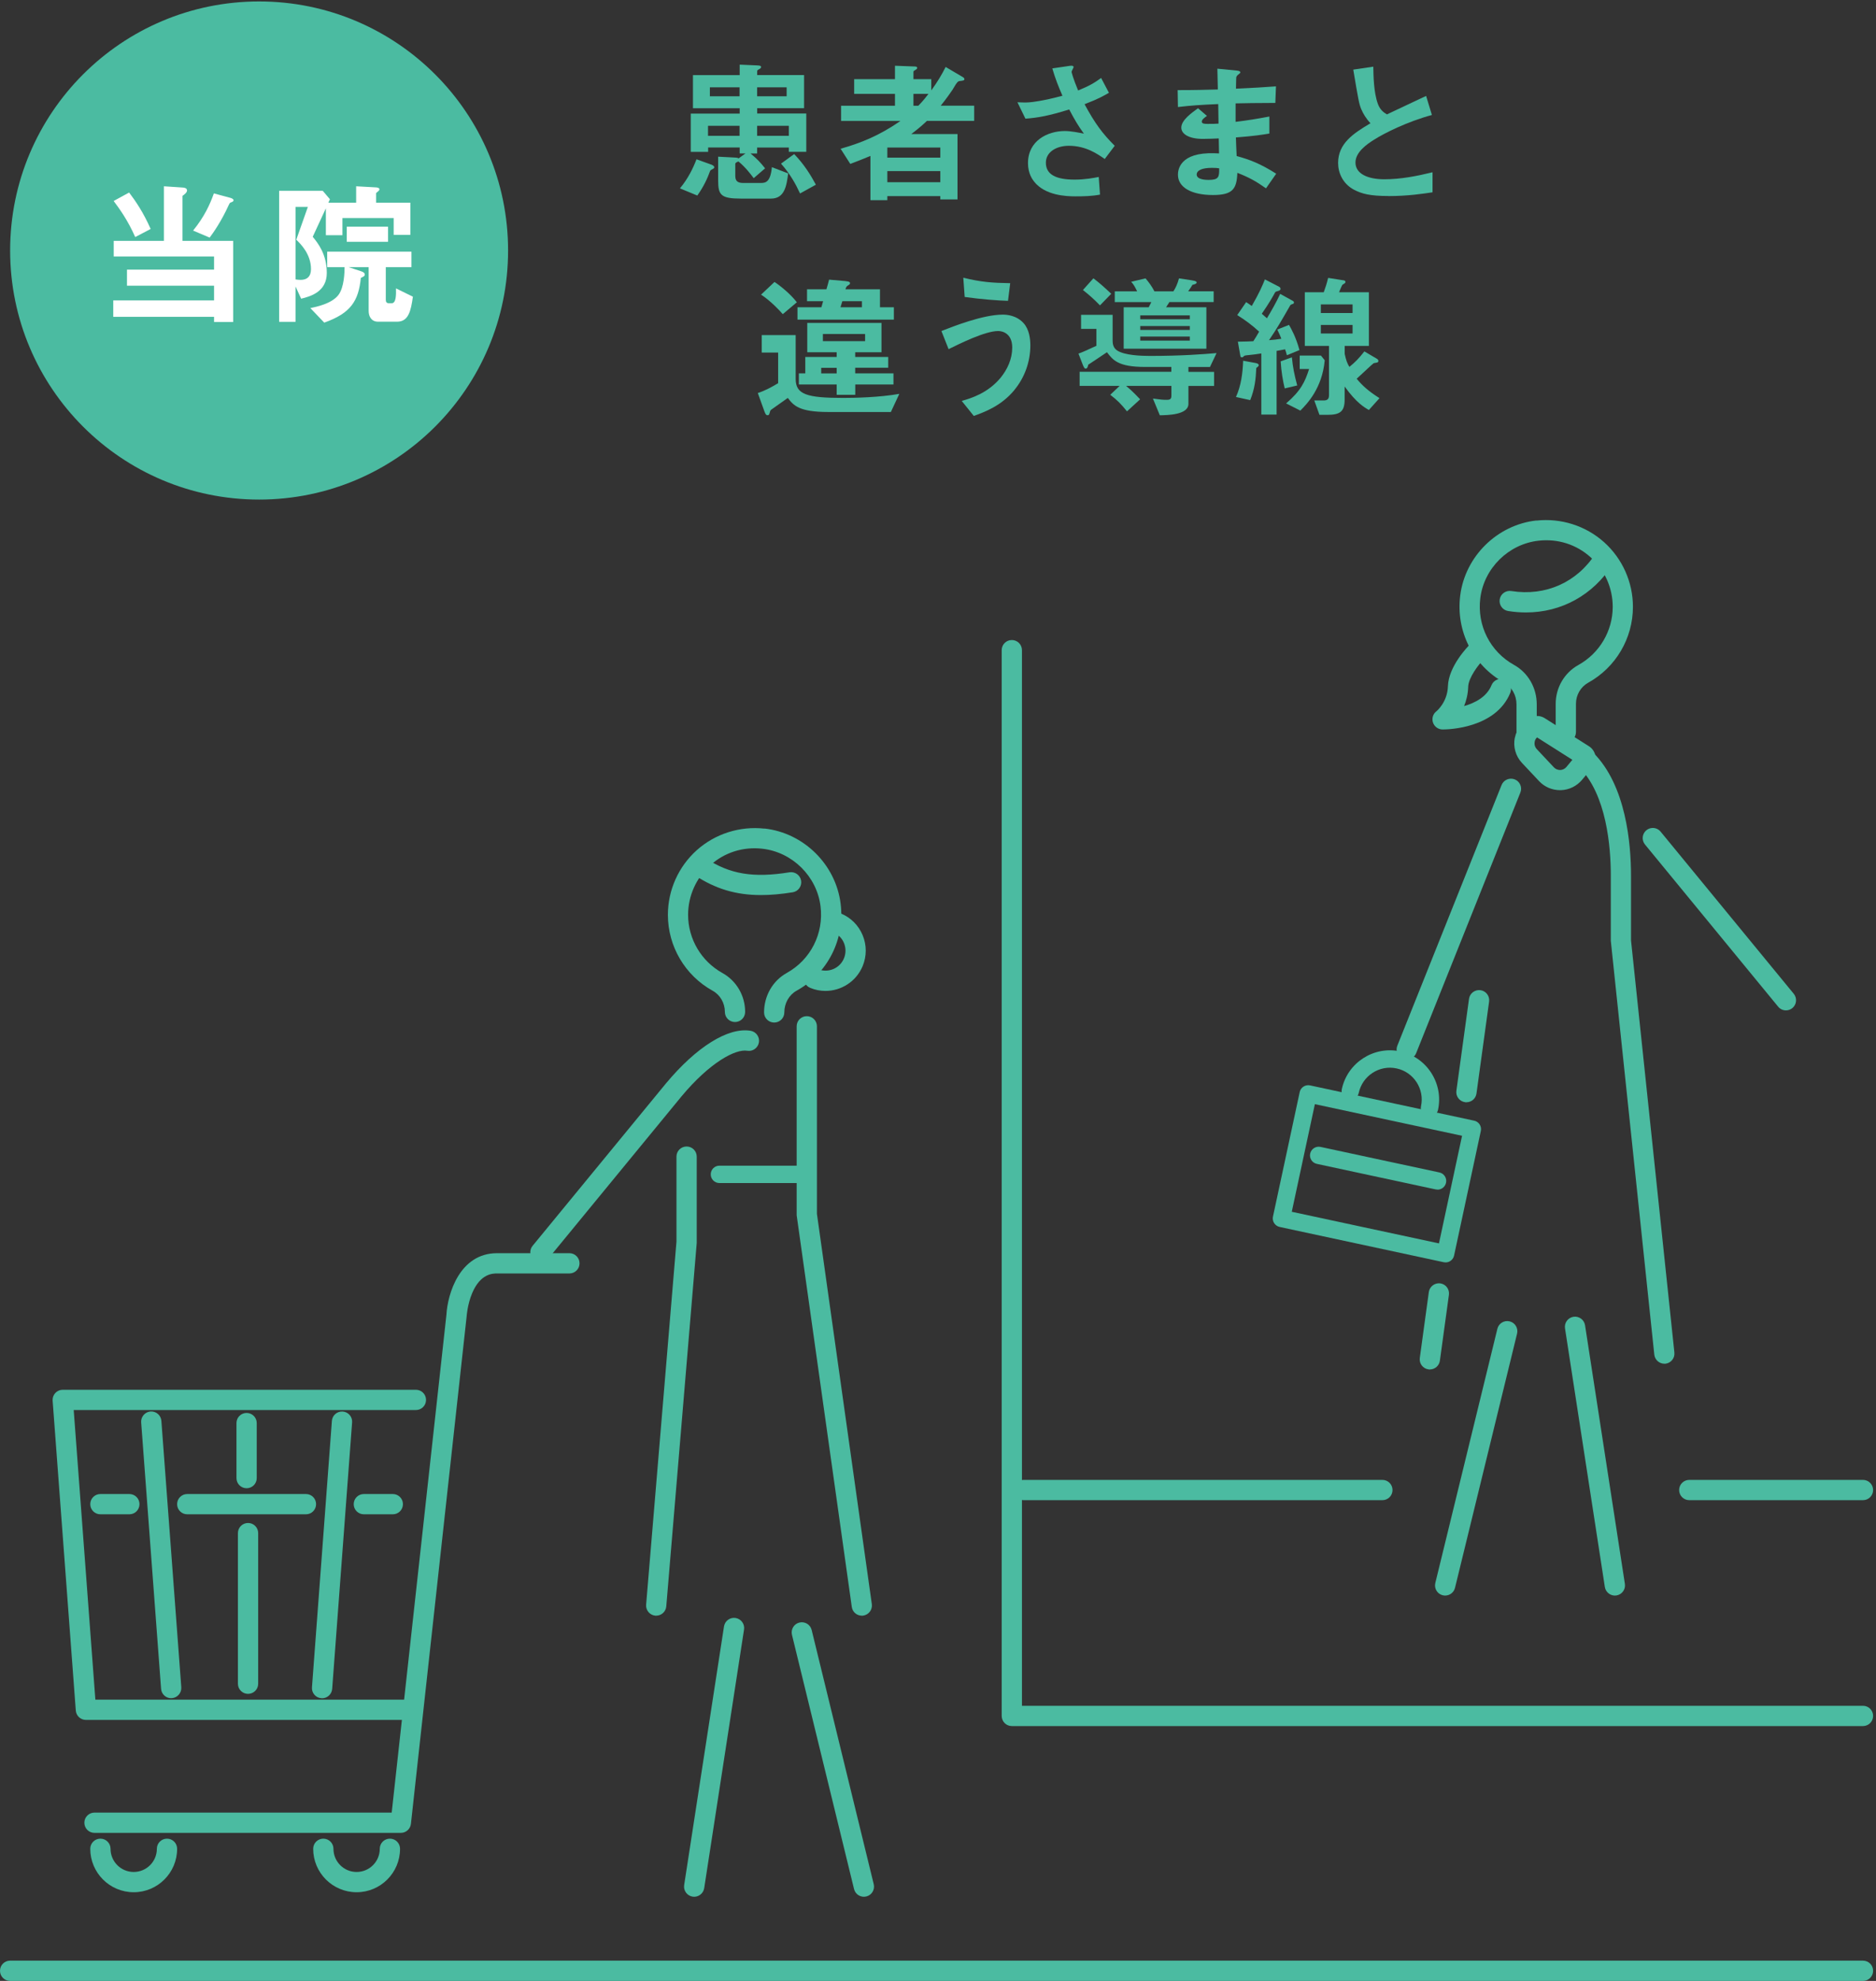 <?xml version="1.0" encoding="UTF-8"?><svg id="_レイヤー_2" xmlns="http://www.w3.org/2000/svg" viewBox="0 0 324 342"><rect x="0" y="0" width="324" height="342" fill="#333333" stroke="none"/><defs><style>.cls-1{fill:none;}.cls-2{fill:#4bbba1;}.cls-3{fill:#fff;}</style></defs><g id="con"><rect class="cls-1" x="1.75" y=".25" width="320" height="340"/><path class="cls-2" d="M261.62,127.36c-.32,1.57.15,3.2,1.24,4.36l2.96,3.15c.93.99,2.24,1.55,3.6,1.55.05,0,.1,0,.15,0,1.41-.04,2.74-.69,3.65-1.77l1.78-2.13c.46-.55.66-1.27.55-1.97-.11-.7-.52-1.33-1.12-1.71l-7.63-4.84c-.7-.45-1.57-.51-2.33-.17-1.46.65-2.52,1.97-2.84,3.54ZM272.31,130.28s0,0,0,0h0,0ZM265.05,128.06c.06-.3.2-.56.41-.75l6.1,3.87-1.03,1.24c-.27.32-.65.5-1.06.52-.42,0-.81-.15-1.09-.45l-2.96-3.15c-.32-.34-.46-.81-.36-1.27ZM264.92,126.95h0s0,0,0,0Z"/><path class="cls-2" d="M259.88,117.33c-.9-.36-1.92.07-2.28.96-.83,2.05-2.88,3.08-4.74,3.61.39-.94.67-2.06.71-3.34.05-1.53,1.71-3.76,2.75-4.81.68-.68.68-1.79,0-2.47-.68-.68-1.79-.68-2.47,0-.38.38-3.67,3.77-3.78,7.18-.08,2.76-1.93,4.3-2,4.35-.59.46-.82,1.23-.58,1.94.24.7.89,1.18,1.63,1.19.01,0,.04,0,.07,0,.92,0,9.15-.18,11.65-6.33.36-.9-.07-1.92-.96-2.28Z"/><path class="cls-2" d="M278.01,95c-.81-.52-1.9-.28-2.42.53-3.21,5.02-8.66,7.45-14.58,6.51-.95-.15-1.85.5-2,1.45-.15.95.5,1.85,1.45,2,1.04.17,2.08.25,3.09.25,6.11,0,11.57-2.98,14.99-8.33.52-.81.28-1.9-.53-2.42Z"/><path class="cls-2" d="M265.34,89.88c4.26-.47,8.52.89,11.69,3.72,3.17,2.84,4.99,6.91,4.99,11.16,0,5.45-2.96,10.47-7.73,13.11-1.3.72-2.11,2.12-2.11,3.65v4.87c0,.97-.78,1.75-1.75,1.75s-1.75-.78-1.75-1.75v-4.87c0-2.8,1.5-5.37,3.92-6.71,3.66-2.03,5.93-5.88,5.93-10.05,0-3.26-1.39-6.38-3.83-8.56-2.46-2.21-5.65-3.22-8.97-2.85-5.19.57-9.43,4.75-10.07,9.92-.59,4.72,1.7,9.24,5.83,11.53,2.42,1.34,3.92,3.95,3.92,6.81v4.78c0,.97-.78,1.75-1.75,1.75s-1.75-.78-1.75-1.75v-4.78c0-1.59-.81-3.02-2.12-3.75-5.39-2.99-8.37-8.89-7.6-15.03.84-6.76,6.38-12.22,13.16-12.97Z"/><path class="cls-2" d="M69.22,316.44H16.32c-.97,0-1.75-.78-1.75-1.75s.78-1.75,1.75-1.75h51.33l9.45-85.94c.2-3.62,2.29-10.64,8.74-10.64h12.5c.97,0,1.75.78,1.75,1.75s-.78,1.75-1.75,1.75h-12.5c-.71,0-2.86,0-4.29,3.39-.83,1.97-.96,4.02-.96,4.04l-9.62,87.59c-.1.89-.85,1.56-1.74,1.56Z"/><path class="cls-2" d="M23.09,326.69c-4.14,0-7.5-3.36-7.5-7.5,0-.97.78-1.75,1.75-1.75s1.75.78,1.75,1.75c0,2.21,1.79,4,4,4s4-1.79,4-4c0-.97.78-1.75,1.75-1.75s1.75.78,1.75,1.75c0,4.14-3.36,7.5-7.5,7.5Z"/><path class="cls-2" d="M61.59,326.69c-4.14,0-7.5-3.36-7.5-7.5,0-.97.78-1.75,1.75-1.75s1.75.78,1.75,1.75c0,2.21,1.79,4,4,4s4-1.79,4-4c0-.97.78-1.75,1.75-1.75s1.75.78,1.75,1.75c0,4.14-3.36,7.5-7.5,7.5Z"/><path class="cls-2" d="M70.84,296.94H14.84c-.92,0-1.68-.71-1.75-1.62l-4-53.5c-.04-.49.13-.96.46-1.32.33-.36.8-.56,1.28-.56h61c.97,0,1.75.78,1.75,1.75s-.78,1.75-1.75,1.75H12.73l3.74,50h54.38c.97,0,1.75.78,1.75,1.75s-.78,1.75-1.75,1.75Z"/><path class="cls-2" d="M29.56,293.19c-.91,0-1.67-.7-1.74-1.62l-3.44-46c-.07-.96.65-1.8,1.61-1.88.98-.07,1.8.65,1.88,1.61l3.44,46c.07.96-.65,1.8-1.61,1.88-.04,0-.09,0-.13,0Z"/><path class="cls-2" d="M55.62,293.19s-.09,0-.13,0c-.96-.07-1.69-.91-1.61-1.88l3.44-46c.07-.96.9-1.68,1.88-1.61.96.07,1.69.91,1.61,1.88l-3.44,46c-.07.92-.84,1.62-1.74,1.62Z"/><path class="cls-2" d="M42.59,256.94c-.97,0-1.75-.78-1.75-1.75v-9.5c0-.97.78-1.75,1.75-1.75s1.75.78,1.75,1.75v9.5c0,.97-.78,1.75-1.75,1.75Z"/><path class="cls-2" d="M42.84,292.44c-.97,0-1.75-.78-1.75-1.75v-26c0-.97.78-1.75,1.75-1.75s1.75.78,1.75,1.75v26c0,.97-.78,1.75-1.75,1.75Z"/><path class="cls-2" d="M22.34,261.44h-5c-.97,0-1.75-.78-1.75-1.75s.78-1.75,1.75-1.75h5c.97,0,1.75.78,1.75,1.75s-.78,1.75-1.75,1.75Z"/><path class="cls-2" d="M67.84,261.44h-5c-.97,0-1.75-.78-1.75-1.75s.78-1.75,1.75-1.75h5c.97,0,1.75.78,1.75,1.75s-.78,1.75-1.75,1.75Z"/><path class="cls-2" d="M52.84,261.44h-20.5c-.97,0-1.75-.78-1.75-1.75s.78-1.75,1.75-1.75h20.5c.97,0,1.75.78,1.75,1.75s-.78,1.75-1.75,1.75Z"/><path class="cls-2" d="M121.89,148.19c4.15,2.74,8.2,3.42,14.47,2.41.95-.15,1.85.5,2,1.45.15.95-.5,1.85-1.45,2-1.99.32-3.8.48-5.49.48-4.38,0-7.92-1.1-11.45-3.43-.81-.53-1.03-1.62-.49-2.42s1.62-1.03,2.42-.5Z"/><path class="cls-2" d="M132.03,143.06c-4.26-.47-8.52.89-11.69,3.72-3.17,2.84-4.99,6.91-4.99,11.16,0,5.44,2.96,10.47,7.73,13.11,1.3.72,2.11,2.12,2.11,3.65,0,.97.78,1.75,1.75,1.75s1.75-.78,1.75-1.75c0-2.8-1.5-5.37-3.92-6.71-3.66-2.03-5.93-5.88-5.93-10.05,0-3.26,1.39-6.38,3.83-8.56,2.46-2.21,5.65-3.22,8.97-2.85,5.19.57,9.43,4.75,10.07,9.92.59,4.72-1.7,9.24-5.83,11.53-2.42,1.34-3.92,3.95-3.92,6.81,0,.97.78,1.75,1.75,1.75s1.75-.78,1.75-1.75c0-1.59.81-3.02,2.12-3.75,5.39-2.99,8.37-8.89,7.6-15.03-.84-6.76-6.38-12.22-13.16-12.97Z"/><path class="cls-2" d="M141.26,167.32c1.76.72,3.78-.11,4.5-1.87.35-.85.35-1.79,0-2.64-.35-.85-1.02-1.51-1.87-1.86-.89-.37-1.32-1.39-.95-2.29.37-.89,1.39-1.32,2.29-.95,1.71.71,3.05,2.04,3.76,3.76.71,1.71.71,3.6,0,5.32-1.11,2.67-3.7,4.29-6.43,4.29-.88,0-1.78-.17-2.64-.53-.89-.37-1.32-1.39-.95-2.29s1.39-1.32,2.29-.95Z"/><path class="cls-2" d="M321.75,342H1.75c-.97,0-1.75-.78-1.75-1.75s.78-1.75,1.75-1.75h320c.97,0,1.75.78,1.75,1.75s-.78,1.75-1.75,1.75Z"/><path class="cls-2" d="M321.75,298h-147c-.97,0-1.75-.78-1.75-1.75V112.25c0-.97.78-1.75,1.75-1.75s1.75.78,1.75,1.75v182.25h145.25c.97,0,1.75.78,1.75,1.75s-.78,1.75-1.75,1.75Z"/><path class="cls-2" d="M321.75,259h-30c-.97,0-1.75-.78-1.75-1.75s.78-1.75,1.75-1.75h30c.97,0,1.75.78,1.75,1.75s-.78,1.75-1.75,1.75Z"/><path class="cls-2" d="M238.75,259h-62c-.97,0-1.75-.78-1.75-1.75s.78-1.75,1.75-1.75h62c.97,0,1.75.78,1.75,1.75s-.78,1.75-1.75,1.75Z"/><path class="cls-2" d="M127.04,279.34c-.96-.15-1.85.51-2,1.46l-6.88,44.65c-.15.96.51,1.85,1.46,2s1.85-.51,2-1.46l6.88-44.65c.15-.96-.51-1.85-1.46-2Z"/><path class="cls-2" d="M138.06,280.13c-.94.23-1.51,1.18-1.28,2.12l10.72,43.89c.23.94,1.18,1.51,2.12,1.28s1.51-1.18,1.28-2.12l-10.72-43.89c-.23-.94-1.18-1.51-2.12-1.28Z"/><path class="cls-2" d="M148.84,278.94c-.86,0-1.61-.63-1.73-1.51l-9.52-67.62v-32.62c0-.97.78-1.75,1.75-1.75s1.75.78,1.75,1.75v32.38l9.48,67.38c.13.96-.53,1.84-1.49,1.98-.08.01-.17.02-.25.02Z"/><path class="cls-2" d="M113.34,278.94s-.1,0-.15,0c-.96-.08-1.68-.93-1.6-1.89l5.24-62.68v-14.68c0-.97.78-1.75,1.75-1.75s1.75.78,1.75,1.75v14.9s-5.26,62.75-5.26,62.75c-.08.91-.84,1.6-1.74,1.6Z"/><path class="cls-2" d="M93.34,217.94c-.39,0-.78-.13-1.11-.4-.75-.61-.86-1.72-.24-2.46l23-28c5.3-6.36,10.77-9.76,14.64-9.12.95.16,1.6,1.06,1.44,2.01-.16.95-1.06,1.6-2.01,1.44-2.02-.34-6.45,1.99-11.37,7.89l-22.99,27.99c-.35.42-.85.64-1.35.64Z"/><path class="cls-2" d="M137.8,204.25h-13.55c-.83,0-1.5-.67-1.5-1.5s.67-1.5,1.5-1.5h13.55c.83,0,1.5.67,1.5,1.5s-.67,1.5-1.5,1.5Z"/><path class="cls-2" d="M271.75,227.34c.96-.15,1.85.51,2,1.46l6.88,44.65c.15.96-.51,1.85-1.46,2s-1.85-.51-2-1.46l-6.88-44.65c-.15-.96.51-1.85,1.46-2Z"/><path class="cls-2" d="M260.73,228.13c.94.23,1.51,1.18,1.28,2.12l-10.72,43.89c-.23.94-1.18,1.51-2.12,1.28s-1.51-1.18-1.28-2.12l10.72-43.89c.23-.94,1.18-1.51,2.12-1.28Z"/><path class="cls-2" d="M242.95,182.94c-.22,0-.44-.04-.65-.13-.9-.36-1.33-1.38-.97-2.27l18-45c.36-.9,1.37-1.33,2.28-.98.9.36,1.33,1.38.97,2.27l-18,45c-.27.68-.93,1.1-1.63,1.1Z"/><path class="cls-2" d="M253.27,190.31c-.08,0-.16,0-.24-.02-.96-.13-1.63-1.01-1.5-1.97l2.18-15.87c.13-.96,1.02-1.62,1.97-1.5.96.13,1.63,1.01,1.5,1.97l-2.18,15.87c-.12.88-.87,1.51-1.73,1.51Z"/><path class="cls-2" d="M246.95,236.44c-.08,0-.16,0-.24-.02-.96-.13-1.63-1.01-1.5-1.97l1.56-11.38c.13-.96,1.03-1.62,1.97-1.5.96.13,1.63,1.01,1.5,1.97l-1.56,11.38c-.12.88-.87,1.51-1.73,1.51Z"/><path class="cls-2" d="M287.45,235.44c-.88,0-1.64-.67-1.74-1.57l-7.51-71.43v-11.25c0-4.96-.71-13.99-5.49-18.76-.68-.68-.68-1.79,0-2.47.68-.68,1.79-.68,2.47,0,5.67,5.67,6.51,15.74,6.51,21.24v11.16l7.49,71.16c.1.96-.6,1.82-1.56,1.92-.06,0-.12,0-.19,0Z"/><path class="cls-2" d="M308.45,174.44c-.51,0-1.01-.22-1.35-.64l-23-28c-.61-.75-.5-1.85.24-2.46.75-.61,1.85-.51,2.46.24l23,28c.61.75.5,1.85-.24,2.46-.33.27-.72.4-1.11.4Z"/><path class="cls-2" d="M249.67,217.95c-.11,0-.21-.01-.31-.03l-28.35-6.09c-.39-.08-.73-.32-.95-.65s-.29-.74-.21-1.13l4.62-21.51c.17-.81.98-1.32,1.78-1.15l28.35,6.09c.81.17,1.33.97,1.15,1.78l-4.62,21.51c-.08.39-.32.73-.65.94-.24.16-.53.24-.81.24ZM223.1,209.21l25.42,5.46,3.99-18.58-25.42-5.46-3.99,18.58Z"/><path class="cls-2" d="M246.89,192.8c-.1,0-.21-.01-.32-.03-.81-.17-1.33-.97-1.15-1.78.64-2.97-1.26-5.9-4.22-6.53-2.96-.64-5.89,1.26-6.53,4.22-.17.81-.98,1.32-1.78,1.15-.81-.17-1.33-.97-1.15-1.78.98-4.58,5.51-7.51,10.09-6.53,4.58.98,7.51,5.51,6.53,10.09-.15.7-.77,1.19-1.46,1.19Z"/><path class="cls-2" d="M248.28,205.38c-.1,0-.21-.01-.32-.03l-20.53-4.41c-.81-.17-1.33-.97-1.15-1.78.17-.81.98-1.32,1.78-1.15l20.53,4.41c.81.17,1.33.97,1.15,1.78-.15.7-.77,1.19-1.46,1.19Z"/><path class="cls-2" d="M123.15,29.14c-.38.22-.43.22-.51.38-.46,1.27-1.08,2.65-2.21,4.24l-3-1.24c1.4-1.67,2.27-3.48,2.86-5.02l2.56.92c.08.03.51.19.51.46,0,.16-.16.24-.21.27ZM136.24,26.23v-.76h-5.48v1.03h-1.13c1.24,1.05,1.59,1.43,2.51,2.56l-1.97,1.7c-.43-.57-1.38-1.86-2.64-2.89-.3.13-.54.24-.54.43v2.05c0,.89.38,1.24,1.38,1.24h3.05c.81,0,1.65-.16,1.89-2.73l2.81,1.08c-.27,2.08-.57,4.35-2.97,4.35h-5.18c-3.48,0-3.94-.62-3.94-3.16v-4.08l3.02.16c.13,0,.38.03.51.14l1.19-.86h-1v-1.03h-5.45v.76h-3v-6.61h8.45v-.92h-8.07v-5.72h8.07v-1.81l3,.13c.54.03.7.08.7.3,0,.14-.16.24-.27.32-.27.13-.41.22-.41.38v.67h8.1v5.72h-8.1v.92h8.48v6.61h-3ZM127.73,21.72h-5.45v1.73h5.45v-1.73ZM127.73,15.08h-5.13v1.54h5.13v-1.54ZM135.86,15.08h-5.1v1.54h5.1v-1.54ZM136.24,21.72h-5.48v1.73h5.48v-1.73ZM138.18,33.41c-.76-1.65-1.7-3.35-3.29-5.16l2.27-1.65c1.78,1.84,2.89,3.7,3.75,5.29l-2.73,1.51Z"/><path class="cls-2" d="M160.08,20.88c-.54.51-1.27,1.19-2.7,2.27h7.99v11.28h-2.97v-.57h-9.15v.7h-2.92v-7.64c-1.21.51-1.92.78-3.48,1.38l-1.67-2.62c3.51-1,6.64-2.24,10.34-4.8h-10.26v-2.62h9.31v-2.05h-7.05v-2.54h7.05v-2.32l3.46.13c.24,0,.38.11.38.22,0,.19-.16.27-.27.35-.16.08-.38.19-.38.35v1.27h3.08v1.94c1.13-1.57,1.78-2.67,2.48-4.05l3.02,1.78c.08.05.22.16.22.32,0,.22-.22.27-.75.32-.38.05-.46.08-1.32,1.54-.19.3-1.16,1.67-2.02,2.73h5.78v2.62h-8.15ZM162.4,25.47h-9.15v1.75h9.15v-1.75ZM162.4,29.54h-9.15v1.92h9.15v-1.92ZM157.76,16.21v2.05h.84c.94-.97,1.4-1.59,1.75-2.05h-2.59Z"/><path class="cls-2" d="M190.78,27.44c-1.24-.86-3.24-2.27-6.18-2.27-2.16,0-3.97,1.08-3.97,2.92,0,2.08,1.81,2.92,4.97,2.92,1.83,0,3.37-.3,4.16-.46l.22,3.05c-1.4.27-2.83.3-4.26.3-1.57,0-5.24-.14-7.13-2.56-.27-.35-1.05-1.38-1.05-3.16,0-3.91,3.4-5.56,6.37-5.56,1,0,2.43.27,3.29.46-1-1.38-1.59-2.38-2.54-4.18-3.48,1.08-5.37,1.43-7.56,1.59l-1.38-2.83c1.03.05,1.59.05,2.13,0,.41-.03,2.35-.24,5.64-1.13-.7-1.62-1.21-2.89-1.75-4.72l2.73-.4c.19-.03.95-.19.95.16,0,.13-.35.67-.35.84,0,.08.27,1.16,1.13,3.21,1.97-.81,2.83-1.32,3.97-2.16l1.35,2.56c-.89.51-1.75,1.03-4.21,1.97,1.81,3.35,3.1,5.07,5.21,7.18l-1.73,2.29Z"/><path class="cls-2" d="M218.64,32.51c-1.75-1.24-2.94-1.89-4.94-2.67-.11,2.75-.76,3.83-4.21,3.83-3.73,0-6.05-1.32-6.05-3.51,0-.78.27-3.91,6.34-3.7l.76.03-.05-2.59c-.49.03-1.97.08-2.75.08-2.48,0-3.72-.89-3.72-1.94,0-1.32,1.84-2.59,2.89-3.35l1.54,1.32c-.49.35-.89.65-.89,1,0,.38.57.38,1.03.38.89,0,1.24,0,1.86-.05l-.05-3.37c-3.1.13-4.64.24-6.96.51l-.05-2.92c3.08,0,4.54-.05,6.94-.11l-.08-3.59,3.29.32c.51.05.67.14.67.32,0,.11-.05.13-.35.38-.11.08-.3.24-.35.49,0,.03-.03.54-.05,1.94,3.46-.16,4.37-.22,6.91-.4l-.11,2.86c-3,0-5.51.05-6.86.08v3.19c2.35-.3,3.35-.46,5.83-.92v2.94c-1.16.19-2.59.43-5.78.67.05,1.35.05,1.62.13,3.21,2.24.62,4.02,1.27,6.83,3.05l-1.75,2.51ZM209.3,28.98c-1.75,0-2.62.46-2.62,1.16,0,.92,1.73.92,2.05.92,1.75,0,1.86-.49,1.83-2-.3-.05-.65-.08-1.27-.08Z"/><path class="cls-2" d="M239.79,33.84c-3.19,0-4.59-.38-5.94-1.08-1.94-1.03-2.75-2.92-2.75-4.62,0-3.37,2.62-5.1,5.59-6.86-.76-.81-1.27-1.67-1.59-2.43-.38-.89-.51-1.67-1.38-6.83l3.46-.51c.03,1.51.05,4.37.78,6.4.38,1.03.94,1.46,1.57,1.84,3.1-1.46,3.46-1.62,6.77-3.19l1,3.29c-4.27,1.16-8.26,3.16-9.99,4.27-1.21.76-3.21,2.13-3.21,3.94,0,1.94,2.13,2.89,4.97,2.89s5.61-.54,8.34-1.21v3.46c-1.62.24-4.24.65-7.61.65Z"/><path class="cls-2" d="M153.84,71.13h-10.82c-4.97,0-5.97-1.11-6.96-2.43-2.4,1.7-2.83,2-2.89,2.05-.13.11-.19.3-.19.35-.13.46-.16.59-.43.59s-.4-.32-.54-.7l-1.13-3.13c1.3-.43,2.38-1.03,3.51-1.7v-5.29h-2.83v-3.02h5.86v7.58c0,2.65,1.89,3.27,8.18,3.27,1.94,0,6.24-.08,9.72-.7l-1.46,3.13ZM135.19,54.24c-.49-.59-2.16-2.35-3.75-3.37l2.32-2.19c.84.54,2.73,2.02,3.86,3.51l-2.43,2.05ZM137.73,55.18v-2.13h4.13c.11-.35.11-.41.3-1.05h-2.78v-2.05h3.35c.19-.62.35-1.24.46-1.67l2.75.24c.86.08.86.24.86.38,0,.16-.08.22-.3.35-.32.19-.35.3-.49.7h5.97v3.1h2.4v2.13h-16.66ZM147.71,66.38v1.78h-3.21v-1.78h-6.53v-1.92h1.11v-2.83h5.42v-.81h-5.08v-5.07h12.82v5.07h-4.54v.81h5.7v1.86h-5.7v.97h6.61v1.92h-6.61ZM144.5,63.5h-2.67v.97h2.67v-.97ZM149.41,57.66h-7.29v1.24h7.29v-1.24ZM148.85,52h-3.37c-.11.3-.13.46-.32,1.05h3.7v-1.05Z"/><path class="cls-2" d="M175.2,67.33c-2.29,2.78-5.18,3.81-7.02,4.48l-2.08-2.59c1.59-.46,4.51-1.32,6.75-4.05,1.13-1.4,1.97-3.19,1.97-5.16,0-2.38-1.59-2.86-2.43-2.86-2.24,0-6.59,2.16-8.56,3.13l-1.24-3.13c2-.78,7.15-2.83,10.61-2.83.7,0,2.38.13,3.59,1.48.97,1.08,1.16,2.7,1.16,3.83,0,2.81-.97,5.53-2.75,7.69ZM174.09,51.94c-1.7-.05-4.7-.27-7.48-.67l-.24-3.32c3.13.76,4.99.89,8.1.94l-.38,3.05Z"/><path class="cls-2" d="M209,63.36h-3.75v.84h4.43v2.43h-4.43v3.1c0,1.92-3.67,1.94-4.94,1.97l-1.19-2.89c1.4.19,1.73.22,2.38.22s.81-.19.81-.76v-1.65h-7.83c1.16.94,2,1.89,2.43,2.32l-2.27,2.08c-.97-1.21-1.67-1.94-2.89-2.86l1.62-1.54h-6.91v-2.43h15.84v-.84h-4.56c-4.64,0-5.53-1.19-6.56-2.54-2.02,1.35-2.24,1.51-3.24,2.16-.05.3-.13.67-.46.67-.22,0-.35-.38-.49-.7l-.73-1.89c.84-.3,1.43-.59,3.1-1.35v-2.92h-2.65v-2.43h5.45v4.45c0,.46.05,1.24.81,1.73,1.3.81,4.02.92,5.64.92,5.51,0,9.23-.3,11.5-.49l-1.13,2.38ZM189.97,52.72c-.89-.92-1.73-1.7-2.94-2.65l1.81-2.02c.95.73,1.65,1.32,3.08,2.67l-1.94,2ZM201.96,52.16l-.57.89h6.96v7.15h-14.28v-7.15h4.32l.46-.89h-6.32v-1.86h3.86c-.43-.92-.68-1.27-1.03-1.65l2.48-.59c.57.67,1.05,1.3,1.54,2.24h3.27c.38-.57.7-1.24.97-2.24l2.13.32c.92.13.92.3.92.4,0,.22-.35.3-.73.4-.13.22-.4.67-.73,1.11h4.4v1.86h-7.67ZM205.49,54.45h-8.56v.67h8.56v-.67ZM205.49,56.29h-8.56v.67h8.56v-.67ZM205.49,58.1h-8.56v.7h8.56v-.7Z"/><path class="cls-2" d="M216.97,63.52c-.08,1.94-.27,3.62-1.05,5.56l-2.46-.54c.89-1.97,1.16-4.1,1.24-6.26l2.19.4c.51.11.51.32.51.38,0,.13-.19.3-.43.46ZM222.26,61.34c-.16-.57-.24-.86-.32-1.03-.73.14-.78.16-1.46.27v10.99h-2.64v-10.55c-.68.11-1.48.22-2.05.27-.78.08-.86.08-1,.24-.13.13-.16.16-.3.16s-.24-.03-.27-.24l-.43-2.46c1.48-.03,1.86-.03,2.67-.08.35-.54.7-1.11,1-1.65-1.16-1.08-2.43-2.02-3.78-2.86l1.54-2.24c.41.27.62.41.97.67,1.35-2.35,1.81-3.46,2.27-4.59l2.46,1.27c.14.08.24.22.24.35,0,.24-.22.3-.32.35-.51.14-.57.16-.65.32-.27.51-1.08,1.94-2.27,3.64.41.35.46.4.89.78.73-1.21,1.67-2.86,2.29-4.21l2.19,1.21c.05.03.19.14.19.27,0,.19-.16.24-.16.24-.38.13-.4.13-.51.3-1.62,2.83-2.21,3.86-3.64,5.97.97-.08,1.08-.08,2.13-.24-.19-.49-.35-.89-.7-1.59l2.02-.81c.38.65,1.19,2.08,1.81,4.35l-2.16.89ZM221.88,67.06c-.32-1.32-.59-2.89-.7-4.67l1.94-.7c.16,1.67.41,2.97.92,4.86l-2.16.51ZM224.58,70.89l-2.46-1.24c2.56-2.19,3.27-3.75,3.97-5.94h-1.62v-2.32h3.67l.65.81c-.43,4.8-3.02,7.5-4.21,8.69ZM236.41,70.78c-.76-.43-2.16-1.24-4.18-4.05v2.24c0,2.11-.81,2.65-3,2.65h-1.35l-.89-2.48h1.59c.68,0,.95-.24.95-.94v-8.48h-4.18v-9.26h3.27c.3-.81.54-1.57.76-2.48l2.75.43c.13.03.24.14.24.24,0,.08-.03.16-.08.22-.05.05-.35.24-.41.27-.16.13-.51,1.11-.62,1.32h5.16v9.26h-4.18v1.38c.24,1.11.43,1.62.81,2.24.97-.78,1.59-1.4,2.59-2.67l2.21,1.3c.16.11.21.27.21.35s-.05.22-.21.27c-.08.03-.54.08-.62.13-.13.05-2.46,2.27-2.92,2.67,1.05,1.27,2.11,2.19,3.94,3.35l-1.84,2.05ZM233.6,52.56h-5.48v1.48h5.48v-1.48ZM233.6,56.1h-5.48v1.48h5.48v-1.48Z"/><circle class="cls-2" cx="44.75" cy="43.25" r="43"/><path class="cls-3" d="M36.97,55.59v-.89h-17.41v-2.83h17.41v-2.54h-15.04v-2.78h15.04v-2.27h-17.33v-2.7h8.67v-9.42l3.29.22c.35.03.7.13.7.51s-.57.78-.78.92v7.77h8.75v14.01h-3.29ZM23.36,40.94c-1.32-2.97-2.7-4.86-3.73-6.24l2.67-1.46c1.11,1.46,2.46,3.43,3.72,6.29l-2.67,1.4ZM39.96,34.92c-.27.08-.27.11-.46.49-1.3,2.86-2.67,4.78-3.29,5.61l-2.86-1.21c1.97-2.43,2.89-4.48,3.59-6.42l2.89.78c.16.05.51.19.51.4,0,.19-.24.3-.38.35Z"/><path class="cls-3" d="M67.99,40.56v-2.92h-8.85v2.97h-2.86v-4.64l-2.27,4.91c.89,1.08,2.43,3,2.43,6.24s-2.78,4.05-4.43,4.45l-.97-2.11v6.1h-2.83v-22.62h7.53l1.24,1.46-.27.59h4.8v-2.83l3.4.19c.22,0,.62.08.62.32,0,.27-.3.4-.57.65v1.67h5.91v5.56h-2.89ZM51.17,41.39l2-5.67h-2.13v12.52c.11.03.57.08.89.08,1.08,0,1.78-.57,1.78-1.86,0-2.56-1.75-4.32-2.54-5.07ZM68.58,55.54h-3.29c-1.16,0-1.62-.92-1.62-1.86v-7.56h-3.46l2.11.7c.24.08.68.22.68.59,0,.16-.05.3-.68.57-.4,3.99-1.75,6.1-6.32,7.72l-2.4-2.51c1.08-.22,3.67-.76,4.83-2.24,1.03-1.32,1.08-4.02,1.08-4.83h-3v-2.67h14.55v2.67h-4.43v5.64c0,.4.16.59.54.59h.49c.76,0,.76-1.48.73-2.56l2.92,1.43c-.35,2.48-.76,4.32-2.73,4.32ZM59.89,41.75v-2.62h7.13v2.62h-7.13Z"/><rect class="cls-1" width="324" height="342"/></g></svg>